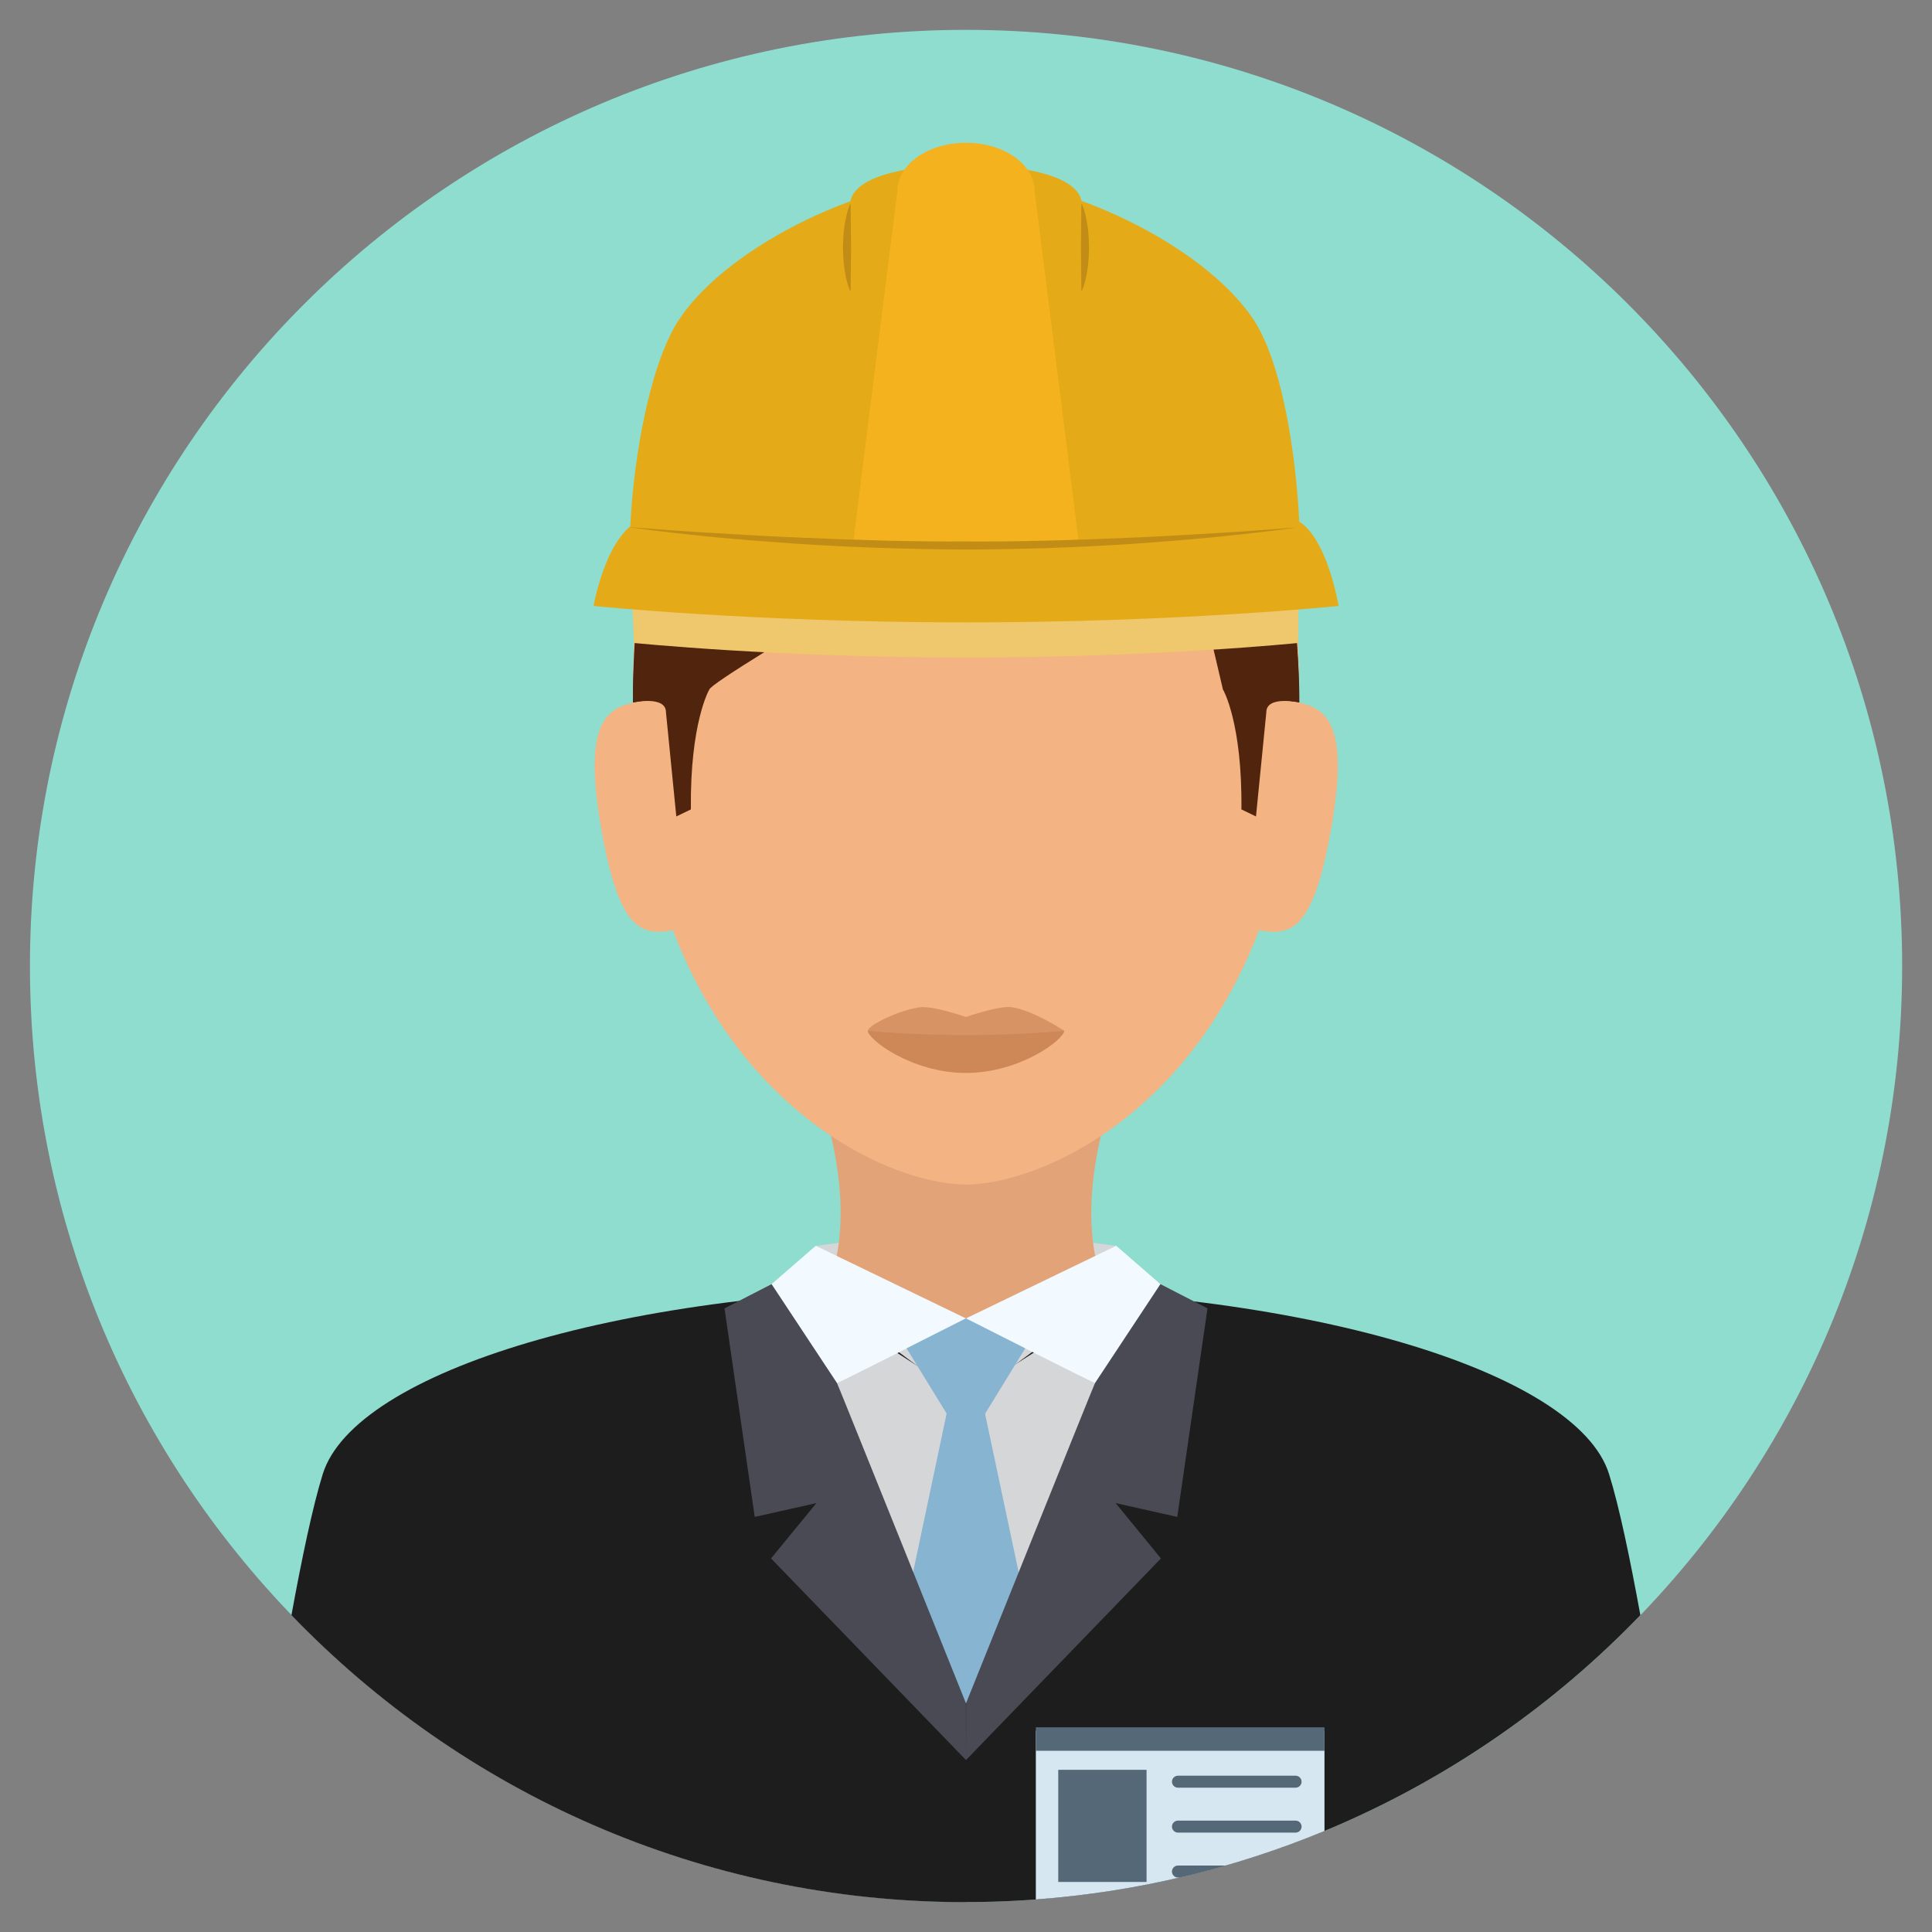 <?xml version="1.0" encoding="utf-8"?>
<!-- Generated by IcoMoon.io -->
<!DOCTYPE svg PUBLIC "-//W3C//DTD SVG 1.1//EN" "http://www.w3.org/Graphics/SVG/1.1/DTD/svg11.dtd">
<svg version="1.1" xmlns="http://www.w3.org/2000/svg" xmlns:xlink="http://www.w3.org/1999/xlink" width="20" height="20" viewBox="0 0 20 20">
  <rect x="0" y="0" width="20" height="20" fill="#808080" stroke="none"/>
  <path fill="rgb(143, 221, 207)" d="M19.691 10c0-5.352-4.339-9.691-9.69-9.691s-9.691 4.338-9.691 9.691c0 5.352 4.339 9.69 9.691 9.69s9.69-4.339 9.69-9.69z"></path>
  <path fill="rgb(29, 29, 30)" d="M10 19.69c2.742 0 5.218-1.139 6.981-2.97-0.108-0.591-0.22-1.129-0.324-1.46-0.332-1.066-3.172-1.927-6.673-1.927s-6.311 0.861-6.643 1.927c-0.103 0.331-0.216 0.869-0.324 1.46 1.763 1.831 4.239 2.971 6.981 2.971z"></path>
  <path fill="rgb(214, 231, 242)" d="M13.711 17.915h-2.988v1.748c1.052-0.078 2.057-0.323 2.988-0.709v-1.039z"></path>
  <path fill="rgb(85, 104, 119)" d="M10.723 17.881h2.988v0.243h-2.988v-0.243z"></path>
  <path fill="rgb(85, 104, 119)" d="M13.412 18.506h-1.218c-0.034 0-0.062-0.028-0.062-0.062s0.028-0.062 0.062-0.062h1.218c0.034 0 0.062 0.028 0.062 0.062s-0.028 0.062-0.062 0.062z"></path>
  <path fill="rgb(85, 104, 119)" d="M13.412 18.971h-1.218c-0.034 0-0.062-0.028-0.062-0.062s0.028-0.062 0.062-0.062h1.218c0.034 0 0.062 0.028 0.062 0.062s-0.028 0.062-0.062 0.062z"></path>
  <path fill="rgb(85, 104, 119)" d="M12.194 19.312c-0.034 0-0.062 0.028-0.062 0.062s0.028 0.062 0.062 0.062h0.022c0.16-0.037 0.319-0.079 0.476-0.124h-0.497z"></path>
  <path fill="rgb(85, 104, 119)" d="M10.955 18.321h0.914v1.161h-0.914v-1.161z"></path>
  <path fill="rgb(212, 214, 216)" d="M10.003 17.63c0.764 0 1.631-4.219 1.631-4.219l-1.647 1.045-1.622-1.045c0 0 0.873 4.219 1.637 4.219z"></path>
  <path fill="rgb(212, 214, 216)" d="M8.519 13.411l1.47 1.097 1.492-1.097 0.073-0.514-1.563-0.205-1.544 0.205z"></path>
  <path fill="rgb(226, 163, 121)" d="M11.519 11.33h-3.038c0.474 1.429 0.038 2.082 0.038 2.082l1.051 0.237h0.859l1.051-0.237c0-0-0.436-0.653 0.038-2.082z"></path>
  <path fill="rgb(243, 250, 255)" d="M11.328 14.323l0.226-1.426 0.699 0.607z"></path>
  <path fill="rgb(243, 250, 255)" d="M8.672 14.323l-0.226-1.426-0.699 0.607z"></path>
  <path fill="rgb(243, 250, 255)" d="M12.253 13.504l-0.699-0.607-1.554 0.751c0 0 1.329 0.675 1.336 0.668l0.918-0.812z"></path>
  <path fill="rgb(243, 250, 255)" d="M7.747 13.504l0.699-0.607 1.553 0.751c0 0-1.328 0.675-1.334 0.668l-0.918-0.812z"></path>
  <path fill="rgb(134, 180, 209)" d="M9.999 13.648l-0.614 0.31 0.614 1 0.614-1z"></path>
  <path fill="rgb(134, 180, 209)" d="M10.003 17.63c0.199 0 0.405-0.45 0.598-1.090l-0.444-2.094h-0.318l-0.44 2.082c0.195 0.647 0.403 1.102 0.603 1.102z"></path>
  <path fill="rgb(74, 74, 84)" d="M7.988 13.293l-0.488 0.251 0.313 2.159 0.638-0.143-0.469 0.573 2.018 2.087-0.001-0.589c0 0-1.328-3.307-1.334-3.313l-0.677-1.024z"></path>
  <path fill="rgb(74, 74, 84)" d="M12.012 13.293l0.488 0.251-0.313 2.159-0.638-0.143 0.469 0.573-2.018 2.087 0.001-0.589c0 0 1.328-3.307 1.334-3.313l0.677-1.024z"></path>
  <path fill="rgb(244, 179, 130)" d="M13.447 7.152c0-3.611-1.543-4.437-3.447-4.437s-3.447 0.827-3.447 4.437c0 1.221 0.242 2.178 0.604 2.917 0.797 1.625 2.176 2.193 2.843 2.193s2.047-0.568 2.843-2.193c0.362-0.739 0.604-1.696 0.604-2.917z"></path>
  <path fill="rgb(216, 147, 100)" d="M11.016 10.67c0 0.090-0.455 0.335-1.016 0.335s-1.016-0.245-1.016-0.335c0-0.055 0.322-0.214 0.539-0.243 0.135-0.018 0.477 0.101 0.477 0.101s0.337-0.119 0.471-0.102c0.22 0.029 0.545 0.244 0.545 0.244z"></path>
  <path fill="rgb(206, 135, 87)" d="M11.016 10.67c0 0.090-0.455 0.437-1.016 0.437s-1.016-0.347-1.016-0.437c0 0 0.414 0.045 1.016 0.045s1.016-0.045 1.016-0.045z"></path>
  <path fill="rgb(244, 179, 130)" d="M6.966 9.631c-0.33 0.056-0.561 0.006-0.747-1.082s0.065-1.23 0.394-1.286l0.352 2.368z"></path>
  <path fill="rgb(81, 37, 13)" d="M13.447 7.272c0-2.129-0.718-3.324-0.718-3.324-0.295-0.967-1.619-1.292-2.73-1.292-1.904 0-3.447 1.24-3.447 4.616l0.791-0.133c0-0.103 3.789-2.295 3.789-2.295 0.378 0.221 0.977 0.078 0.977 0.078 0-0.149 0.551 2.217 0.551 2.217l0.787 0.133z"></path>
  <path fill="rgb(81, 37, 13)" d="M6.772 5.808c-0.166 0.425-0.22 0.952-0.22 1.464 0 0 0.342-0.075 0.342 0.101l0.107 1.079 0.151-0.073c-0.010-0.898 0.19-1.24 0.19-1.24l-0.571-1.331z"></path>
  <path fill="rgb(244, 179, 130)" d="M13.038 9.631c0.33 0.056 0.561 0.006 0.747-1.082s-0.065-1.23-0.394-1.286l-0.352 2.368z"></path>
  <path fill="rgb(81, 37, 13)" d="M13.231 5.808c0.166 0.425 0.22 0.952 0.22 1.464 0 0-0.342-0.075-0.342 0.101l-0.107 1.079-0.151-0.073c0.010-0.898-0.19-1.24-0.19-1.24l0.571-1.331z"></path>
  <path fill="rgb(229, 170, 23)" d="M13.401 6.085c0.125 0 0.060-2.063-0.432-2.788-0.529-0.779-1.973-1.457-2.963-1.457s-2.441 0.677-2.969 1.457c-0.492 0.725-0.62 2.788-0.439 2.788s6.677 0 6.803 0z"></path>
  <path fill="rgb(239, 199, 108)" d="M6.564 6.656c0 0 1.481 0.151 3.439 0.151s3.435-0.151 3.435-0.151l0.007-0.822h-6.917l0.035 0.822z"></path>
  <path fill="rgb(229, 170, 23)" d="M11.199 3.004c0 0.277-0.537 3.394-1.199 3.394v0c-0.662 0-1.199-3.117-1.199-3.394v-0.885c0-0.277 0.537-0.411 1.199-0.411v0c0.662 0 1.199 0.134 1.199 0.411v0.885z"></path>
  <path fill="rgb(193, 141, 23)" d="M8.797 3.004c-0.030-0.074-0.045-0.148-0.055-0.221-0.007-0.037-0.008-0.074-0.012-0.111-0.002-0.037-0.003-0.074-0.004-0.111 0.001-0.037 0.002-0.074 0.004-0.111 0.004-0.037 0.005-0.074 0.012-0.111 0.011-0.074 0.026-0.148 0.055-0.221l0.001-0.001c0.001-0.002 0.003-0.003 0.005-0.002s0.002 0.002 0.003 0.004l0.004 0.443-0.004 0.443c-0 0.002-0.002 0.004-0.004 0.004s-0.003-0.001-0.004-0.003l-0.001-0.001z"></path>
  <path fill="rgb(193, 141, 23)" d="M11.203 2.119c0.030 0.074 0.045 0.148 0.055 0.221 0.007 0.037 0.008 0.074 0.012 0.111 0.002 0.037 0.003 0.074 0.004 0.111-0.001 0.037-0.002 0.074-0.004 0.111-0.004 0.037-0.005 0.074-0.012 0.111-0.011 0.074-0.026 0.148-0.055 0.221l-0.001 0.001c-0.001 0.002-0.003 0.003-0.005 0.002s-0.003-0.002-0.003-0.004l-0.004-0.443 0.004-0.443c0-0.002 0.002-0.004 0.004-0.004s0.003 0.001 0.004 0.003l0.001 0.001z"></path>
  <path fill="rgb(244, 178, 30)" d="M11.185 5.758c0 0.277-0.792 0.502-1.185 0.502v0c-0.393 0-1.185-0.225-1.185-0.502l0.474-3.778c0-0.277 0.318-0.502 0.711-0.502v0c0.393 0 0.711 0.225 0.711 0.502l0.474 3.778z"></path>
  <path fill="rgb(229, 170, 23)" d="M6.146 6.273c0 0 1.661 0.17 3.858 0.17s3.853-0.17 3.853-0.17-0.15-0.92-0.561-0.92c-0.491-0.020-1.898 0.293-3.297 0.292-1.378-0-2.748-0.314-3.226-0.295-0.471 0-0.628 0.922-0.628 0.922z"></path>
  <path fill="rgb(193, 141, 23)" d="M6.529 5.458c0.287 0.022 0.575 0.044 0.862 0.060 0.287 0.018 0.575 0.034 0.862 0.046 0.575 0.025 1.15 0.044 1.726 0.041 0.575 0.004 1.151-0.014 1.726-0.039 0.288-0.012 0.575-0.028 0.862-0.046 0.288-0.016 0.575-0.038 0.862-0.061-0.285 0.042-0.572 0.072-0.859 0.102-0.287 0.027-0.574 0.050-0.862 0.070-0.575 0.038-1.152 0.056-1.729 0.058-0.577-0.004-1.154-0.022-1.729-0.060-0.288-0.020-0.575-0.042-0.862-0.069-0.287-0.030-0.574-0.059-0.859-0.1z"></path>
</svg>
